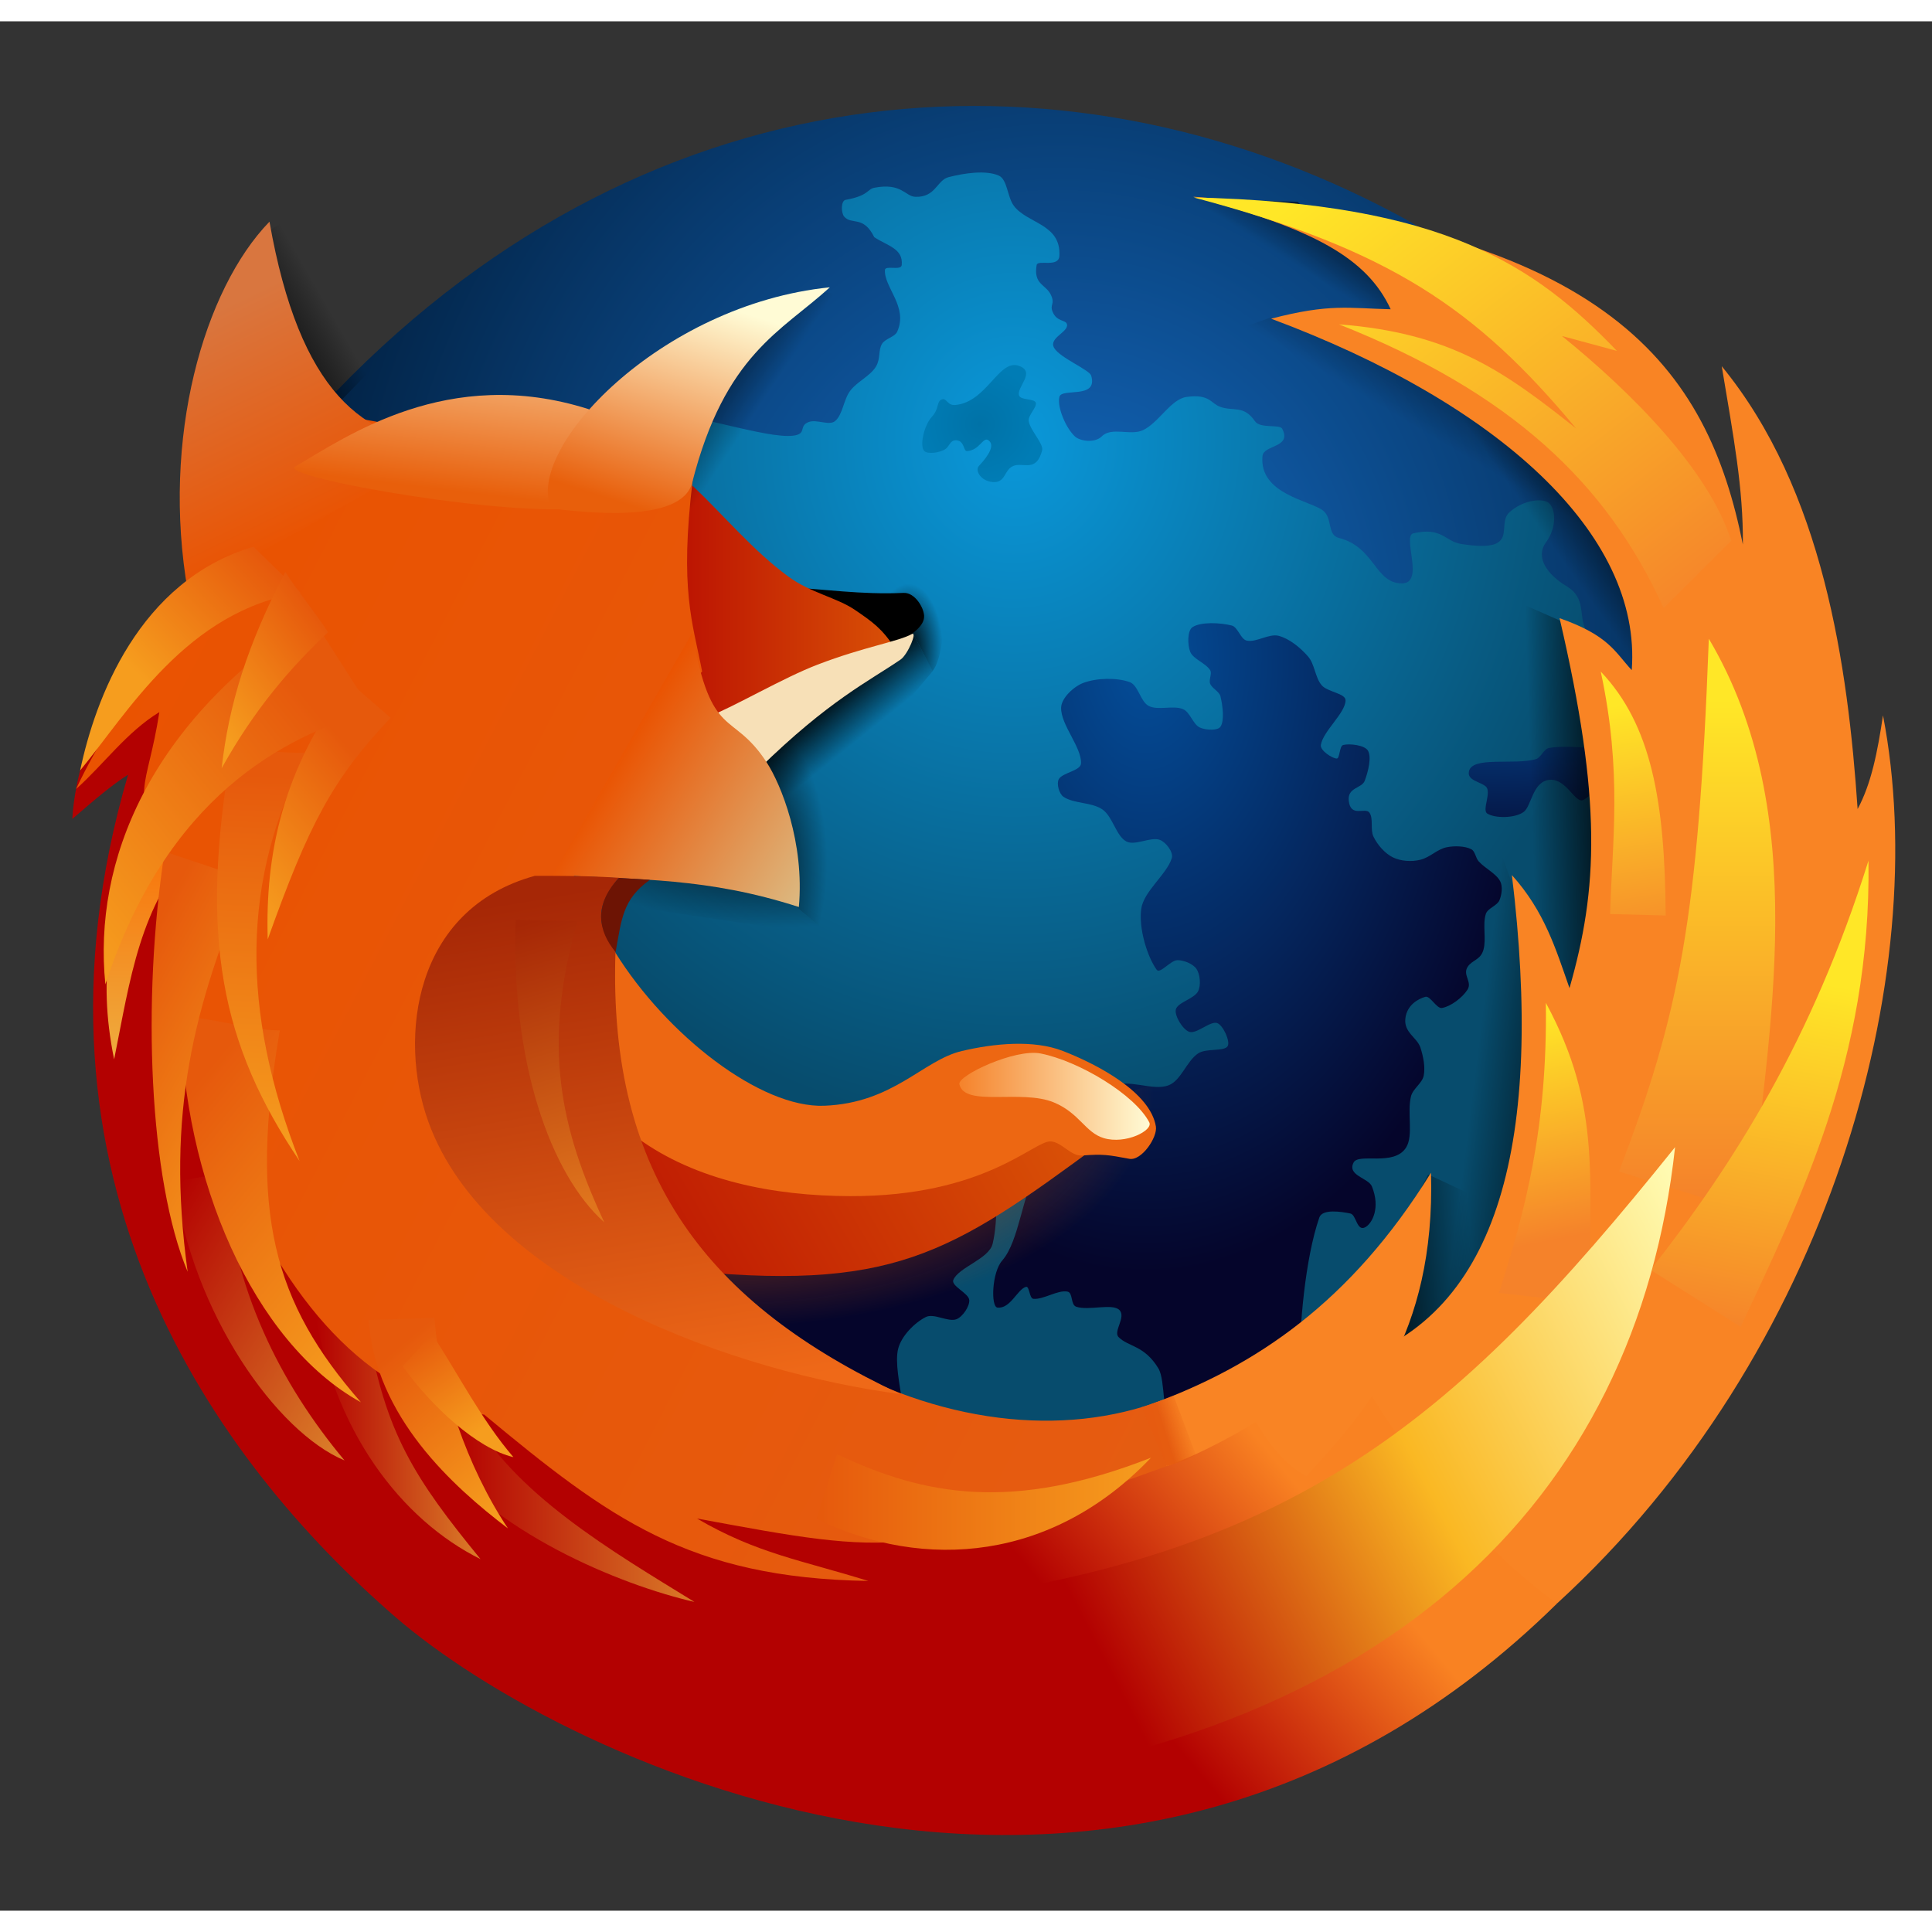 <?xml version="1.0" encoding="UTF-8" standalone="no"?>
<!-- Created with Inkscape (http://www.inkscape.org/) -->

<svg
   xmlns:dc="http://purl.org/dc/elements/1.1/"
   xmlns:cc="http://creativecommons.org/ns#"
   xmlns:rdf="http://www.w3.org/1999/02/22-rdf-syntax-ns#"
   xmlns:svg="http://www.w3.org/2000/svg"
   xmlns="http://www.w3.org/2000/svg"
   xmlns:xlink="http://www.w3.org/1999/xlink"
   xmlns:sodipodi="http://sodipodi.sourceforge.net/DTD/sodipodi-0.dtd"
   xmlns:inkscape="http://www.inkscape.org/namespaces/inkscape"
   id="svg1340"
   sodipodi:version="0.32"
   inkscape:version="0.47 r22583"
   width="64"
   height="64"
   viewBox="0 0 66.545 65.077"
   sodipodi:docname="firefox.svg"
   version="1.1">
  <rect x="0" y="0" width="66.545" height="65.077" fill="#333333" stroke="none"/>
  <defs
     id="defs1343">
    <inkscape:perspective
       sodipodi:type="inkscape:persp3d"
       inkscape:vp_x="0 : 240.94489 : 1"
       inkscape:vp_y="0 : 1000 : 0"
       inkscape:vp_z="471.25986 : 240.94489 : 1"
       inkscape:persp3d-origin="235.62993 : 160.62992 : 1"
       id="perspective205" />
    <linearGradient
       inkscape:collect="always"
       id="linearGradient3273">
      <stop
         style="stop-color:#000000;stop-opacity:1;"
         offset="0"
         id="stop3275" />
      <stop
         style="stop-color:#000000;stop-opacity:0;"
         offset="1"
         id="stop3277" />
    </linearGradient>
    <linearGradient
       id="linearGradient11575"
       inkscape:collect="always">
      <stop
         id="stop11577"
         offset="0"
         style="stop-color:#000000;stop-opacity:1;" />
      <stop
         id="stop11579"
         offset="1"
         style="stop-color:#000000;stop-opacity:0;" />
    </linearGradient>
    <linearGradient
       id="linearGradient11565"
       inkscape:collect="always">
      <stop
         id="stop11567"
         offset="0"
         style="stop-color:#000000;stop-opacity:1;" />
      <stop
         id="stop11569"
         offset="1"
         style="stop-color:#000000;stop-opacity:0;" />
    </linearGradient>
    <linearGradient
       id="linearGradient11555"
       inkscape:collect="always">
      <stop
         id="stop11557"
         offset="0"
         style="stop-color:#000000;stop-opacity:1;" />
      <stop
         id="stop11559"
         offset="1"
         style="stop-color:#000000;stop-opacity:0;" />
    </linearGradient>
    <linearGradient
       id="linearGradient11529"
       inkscape:collect="always">
      <stop
         id="stop11531"
         offset="0"
         style="stop-color:#000000;stop-opacity:1;" />
      <stop
         id="stop11533"
         offset="1"
         style="stop-color:#000000;stop-opacity:0;" />
    </linearGradient>
    <linearGradient
       id="linearGradient11519"
       inkscape:collect="always">
      <stop
         id="stop11521"
         offset="0"
         style="stop-color:#000000;stop-opacity:1;" />
      <stop
         id="stop11523"
         offset="1"
         style="stop-color:#000000;stop-opacity:0;" />
    </linearGradient>
    <linearGradient
       id="linearGradient10731">
      <stop
         id="stop10733"
         offset="0"
         style="stop-color:#ffffff;stop-opacity:0;" />
      <stop
         id="stop10735"
         offset="1"
         style="stop-color:#ffffff;stop-opacity:0.937;" />
    </linearGradient>
    <linearGradient
       id="linearGradient9165"
       inkscape:collect="always">
      <stop
         id="stop9167"
         offset="0"
         style="stop-color:#e55b10;stop-opacity:1;" />
      <stop
         id="stop9169"
         offset="1"
         style="stop-color:#e55b10;stop-opacity:0;" />
    </linearGradient>
    <linearGradient
       id="linearGradient8333">
      <stop
         id="stop8335"
         offset="0"
         style="stop-color:#000000;stop-opacity:1;" />
      <stop
         id="stop8337"
         offset="1"
         style="stop-color:#000000;stop-opacity:0;" />
    </linearGradient>
    <linearGradient
       id="linearGradient6049">
      <stop
         id="stop6051"
         offset="0"
         style="stop-color:#e55b10;stop-opacity:1;" />
      <stop
         id="stop6053"
         offset="1"
         style="stop-color:#e55b10;stop-opacity:0;" />
    </linearGradient>
    <linearGradient
       id="linearGradient26718">
      <stop
         style="stop-color:#a62706;stop-opacity:1;"
         offset="0"
         id="stop26720" />
      <stop
         style="stop-color:#e0751d;stop-opacity:1;"
         offset="1"
         id="stop26722" />
    </linearGradient>
    <linearGradient
       id="linearGradient26684">
      <stop
         style="stop-color:#a62706;stop-opacity:1;"
         offset="0"
         id="stop26686" />
      <stop
         style="stop-color:#ef6918;stop-opacity:1;"
         offset="1"
         id="stop26688" />
    </linearGradient>
    <linearGradient
       id="linearGradient25152">
      <stop
         style="stop-color:#fa6b01;stop-opacity:1;"
         offset="0"
         id="stop25154" />
      <stop
         style="stop-color:#efaa3d;stop-opacity:1;"
         offset="1"
         id="stop25156" />
    </linearGradient>
    <linearGradient
       id="linearGradient21324">
      <stop
         style="stop-color:#b30101;stop-opacity:1;"
         offset="0"
         id="stop21326" />
      <stop
         style="stop-color:#efbb3d;stop-opacity:1;"
         offset="1"
         id="stop21330" />
    </linearGradient>
    <linearGradient
       id="linearGradient10608">
      <stop
         style="stop-color:#e6590c;stop-opacity:1;"
         offset="0"
         id="stop10610" />
      <stop
         style="stop-color:#f69d1e;stop-opacity:1;"
         offset="1"
         id="stop10612" />
    </linearGradient>
    <linearGradient
       id="linearGradient10594">
      <stop
         style="stop-color:#fa1f71;stop-opacity:1;"
         offset="0"
         id="stop10596" />
      <stop
         style="stop-color:#d9763f;stop-opacity:1;"
         offset="1"
         id="stop10598" />
    </linearGradient>
    <linearGradient
       id="linearGradient9062">
      <stop
         style="stop-color:#ea5200;stop-opacity:1;"
         offset="0"
         id="stop9064" />
      <stop
         style="stop-color:#d9d2a0;stop-opacity:1;"
         offset="1"
         id="stop9066" />
    </linearGradient>
    <linearGradient
       id="linearGradient7506">
      <stop
         style="stop-color:#ea5200;stop-opacity:1;"
         offset="0"
         id="stop7508" />
      <stop
         style="stop-color:#d9763f;stop-opacity:1;"
         offset="1"
         id="stop7510" />
    </linearGradient>
    <linearGradient
       id="linearGradient5952">
      <stop
         style="stop-color:#e85f0b;stop-opacity:1;"
         offset="0"
         id="stop5954" />
      <stop
         style="stop-color:#fffbd5;stop-opacity:1;"
         offset="1"
         id="stop5956" />
    </linearGradient>
    <linearGradient
       id="linearGradient3652">
      <stop
         style="stop-color:#b30101;stop-opacity:1;"
         offset="0"
         id="stop3654" />
      <stop
         style="stop-color:#d95106;stop-opacity:1;"
         offset="1"
         id="stop3656" />
    </linearGradient>
    <linearGradient
       id="linearGradient2118">
      <stop
         style="stop-color:#f5822a;stop-opacity:1;"
         offset="0"
         id="stop2120" />
      <stop
         style="stop-color:#fffbd5;stop-opacity:1;"
         offset="1"
         id="stop2122" />
    </linearGradient>
    <linearGradient
       id="linearGradient9798">
      <stop
         id="stop9800"
         offset="0"
         style="stop-color:#044e9a;stop-opacity:1;" />
      <stop
         id="stop9802"
         offset="1"
         style="stop-color:#05052b;stop-opacity:1;" />
    </linearGradient>
    <linearGradient
       id="linearGradient8258">
      <stop
         id="stop8260"
         offset="0"
         style="stop-color:#0072a7;stop-opacity:1;" />
      <stop
         id="stop8262"
         offset="1"
         style="stop-color:#007cb5;stop-opacity:1;" />
    </linearGradient>
    <linearGradient
       id="linearGradient6716">
      <stop
         id="stop6718"
         offset="0"
         style="stop-color:#0a98da;stop-opacity:1;" />
      <stop
         id="stop6720"
         offset="1"
         style="stop-color:#074c6d;stop-opacity:1;" />
    </linearGradient>
    <linearGradient
       id="linearGradient5184">
      <stop
         id="stop5186"
         offset="0"
         style="stop-color:#146dc7;stop-opacity:1;" />
      <stop
         id="stop5188"
         offset="1"
         style="stop-color:#011e3d;stop-opacity:1;" />
    </linearGradient>
    <linearGradient
       id="linearGradient4412">
      <stop
         style="stop-color:#b30101;stop-opacity:1;"
         offset="0"
         id="stop4414" />
      <stop
         style="stop-color:#f98222;stop-opacity:1;"
         offset="1"
         id="stop4416" />
    </linearGradient>
    <linearGradient
       id="linearGradient3622">
      <stop
         style="stop-color:#b30101;stop-opacity:1;"
         offset="0"
         id="stop3624" />
      <stop
         style="stop-color:#f9832c;stop-opacity:1;"
         offset="1"
         id="stop3628" />
    </linearGradient>
    <linearGradient
       id="linearGradient11549">
      <stop
         style="stop-color:#b30101;stop-opacity:1;"
         offset="0"
         id="stop11551" />
      <stop
         style="stop-color:#fab823;stop-opacity:1;"
         offset="0.5"
         id="stop11565" />
      <stop
         style="stop-color:#fffcb5;stop-opacity:1;"
         offset="1"
         id="stop11553" />
    </linearGradient>
    <linearGradient
       id="linearGradient8455">
      <stop
         style="stop-color:#f5822a;stop-opacity:1;"
         offset="0"
         id="stop8457" />
      <stop
         style="stop-color:#ffe727;stop-opacity:1;"
         offset="1"
         id="stop8459" />
    </linearGradient>
    <linearGradient
       inkscape:collect="always"
       xlink:href="#linearGradient8455"
       id="linearGradient8483"
       gradientTransform="matrix(0.073,0,0,0.269,0.569,-0.3)"
       x1="790.74"
       y1="152.225"
       x2="790.74"
       y2="88.062"
       gradientUnits="userSpaceOnUse" />
    <linearGradient
       inkscape:collect="always"
       xlink:href="#linearGradient8455"
       id="linearGradient9251"
       gradientTransform="matrix(0.096,0,0,0.206,-2.525,-0.3)"
       x1="652.551"
       y1="221.37"
       x2="657.757"
       y2="160.358"
       gradientUnits="userSpaceOnUse" />
    <linearGradient
       inkscape:collect="always"
       xlink:href="#linearGradient8455"
       id="linearGradient10019"
       gradientTransform="matrix(0.073,0,0,0.273,3.663,-0.3)"
       x1="720.891"
       y1="119.864"
       x2="719.606"
       y2="87.143"
       gradientUnits="userSpaceOnUse" />
    <linearGradient
       inkscape:collect="always"
       xlink:href="#linearGradient8455"
       id="linearGradient10787"
       gradientTransform="matrix(0.078,0,0,0.255,0.569,-0.3)"
       x1="676.715"
       y1="165.95"
       x2="674.812"
       y2="134.903"
       gradientUnits="userSpaceOnUse" />
    <linearGradient
       inkscape:collect="always"
       xlink:href="#linearGradient11549"
       id="linearGradient11573"
       gradientTransform="matrix(0.158,0,0,0.125,0.569,-2.832)"
       x1="206.207"
       y1="398.403"
       x2="361.096"
       y2="335.512"
       gradientUnits="userSpaceOnUse" />
    <linearGradient
       gradientUnits="userSpaceOnUse"
       y2="62.992"
       x2="263.423"
       y1="163.693"
       x1="365.45"
       gradientTransform="matrix(0.161,0,0,0.123,0.569,-0.3)"
       id="linearGradient2084"
       xlink:href="#linearGradient8455"
       inkscape:collect="always" />
    <linearGradient
       gradientUnits="userSpaceOnUse"
       y2="397.378"
       x2="268.107"
       y1="430.546"
       x1="216.734"
       gradientTransform="matrix(0.16,0,0,0.124,0.569,-0.3)"
       id="linearGradient4410"
       xlink:href="#linearGradient4412"
       inkscape:collect="always" />
    <radialGradient
       gradientUnits="userSpaceOnUse"
       r="206.666"
       fy="145.466"
       fx="263.778"
       cy="145.466"
       cx="263.778"
       gradientTransform="matrix(0.136,0,0,0.145,0.569,-0.3)"
       id="radialGradient5196"
       xlink:href="#linearGradient5184"
       inkscape:collect="always" />
    <radialGradient
       gradientUnits="userSpaceOnUse"
       r="160.381"
       fy="99.553"
       fx="256.281"
       cy="99.553"
       cx="256.281"
       gradientTransform="matrix(0.134,0,0,0.148,0.569,-0.3)"
       id="radialGradient6730"
       xlink:href="#linearGradient6716"
       inkscape:collect="always" />
    <radialGradient
       gradientUnits="userSpaceOnUse"
       r="14.518"
       fy="101.934"
       fx="209.907"
       cy="101.934"
       cx="209.907"
       gradientTransform="matrix(0.142,0,0,0.139,3.944,-0.3)"
       id="radialGradient8270"
       xlink:href="#linearGradient8258"
       inkscape:collect="always" />
    <radialGradient
       gradientUnits="userSpaceOnUse"
       r="120.832"
       fy="125.869"
       fx="422.665"
       cy="125.869"
       cx="422.665"
       gradientTransform="matrix(0.112,0,0,0.176,-7.868,-0.3)"
       id="radialGradient9810"
       xlink:href="#linearGradient9798"
       inkscape:collect="always" />
    <radialGradient
       gradientUnits="userSpaceOnUse"
       r="38.904"
       fy="301.774"
       fx="143.186"
       cy="301.774"
       cx="143.186"
       gradientTransform="matrix(0.17,0,0,0.116,0.569,-0.3)"
       id="radialGradient11350"
       xlink:href="#linearGradient9798"
       inkscape:collect="always" />
    <radialGradient
       gradientUnits="userSpaceOnUse"
       r="73.028"
       fy="229.872"
       fx="252.059"
       cy="229.872"
       cx="252.059"
       gradientTransform="matrix(0.201,0,0,0.098,0.569,-0.3)"
       id="radialGradient13634"
       xlink:href="#linearGradient9798"
       inkscape:collect="always" />
    <linearGradient
       inkscape:collect="always"
       xlink:href="#linearGradient2118"
       id="linearGradient2116"
       gradientTransform="matrix(0.208,0,0,0.095,0.569,-0.3)"
       x1="156.034"
       y1="392.849"
       x2="187.538"
       y2="392.849"
       gradientUnits="userSpaceOnUse" />
    <linearGradient
       inkscape:collect="always"
       xlink:href="#linearGradient3652"
       id="linearGradient3664"
       gradientTransform="matrix(0.14,0,0,0.142,3.663,-0.3)"
       x1="125.359"
       y1="149.559"
       x2="194.515"
       y2="149.559"
       gradientUnits="userSpaceOnUse" />
    <linearGradient
       inkscape:collect="always"
       xlink:href="#linearGradient5952"
       id="linearGradient5964"
       gradientTransform="matrix(0.158,0,0,0.125,-4.493,-0.3)"
       x1="162.378"
       y1="134.416"
       x2="184.257"
       y2="80.144"
       gradientUnits="userSpaceOnUse" />
    <linearGradient
       inkscape:collect="always"
       xlink:href="#linearGradient5952"
       id="linearGradient6736"
       gradientTransform="matrix(0.234,0,0,0.084,0.569,-0.3)"
       x1="39.858"
       y1="187.895"
       x2="70.61"
       y2="96.477"
       gradientUnits="userSpaceOnUse" />
    <linearGradient
       inkscape:collect="always"
       xlink:href="#linearGradient7506"
       id="linearGradient7504"
       gradientTransform="matrix(0.12,0,0,0.165,6.194,-0.3)"
       x1="41.343"
       y1="108.997"
       x2="23.259"
       y2="57.619"
       gradientUnits="userSpaceOnUse" />
    <linearGradient
       inkscape:collect="always"
       xlink:href="#linearGradient7506"
       id="linearGradient8292"
       gradientTransform="matrix(0.13,0,0,0.152,14.069,-0.3)"
       x1="-49.86"
       y1="63.744"
       x2="1047.183"
       y2="728.308"
       gradientUnits="userSpaceOnUse" />
    <linearGradient
       inkscape:collect="always"
       xlink:href="#linearGradient9062"
       id="linearGradient9060"
       gradientTransform="matrix(0.134,0,0,0.148,0.569,-0.3)"
       x1="150.341"
       y1="177.772"
       x2="211.102"
       y2="218.952"
       gradientUnits="userSpaceOnUse" />
    <linearGradient
       inkscape:collect="always"
       xlink:href="#linearGradient10608"
       id="linearGradient10620"
       gradientTransform="matrix(0.14,0,0,0.142,0.569,-0.3)"
       x1="62.668"
       y1="134.29"
       x2="33.209"
       y2="163.895"
       gradientUnits="userSpaceOnUse" />
    <linearGradient
       inkscape:collect="always"
       xlink:href="#linearGradient10608"
       id="linearGradient12146"
       gradientTransform="matrix(0.104,0,0,0.191,0.569,-0.3)"
       x1="93.818"
       y1="104.548"
       x2="72.708"
       y2="133.339"
       gradientUnits="userSpaceOnUse" />
    <linearGradient
       inkscape:collect="always"
       xlink:href="#linearGradient10608"
       id="linearGradient13672"
       gradientTransform="matrix(0.097,0,0,0.203,0.569,-0.3)"
       x1="110.097"
       y1="120.348"
       x2="90.768"
       y2="155.148"
       gradientUnits="userSpaceOnUse" />
    <linearGradient
       inkscape:collect="always"
       xlink:href="#linearGradient10608"
       id="linearGradient15198"
       gradientTransform="matrix(0.12,0,0,0.165,0.569,-0.3)"
       x1="80.922"
       y1="141.001"
       x2="26.482"
       y2="201.359"
       gradientUnits="userSpaceOnUse" />
    <linearGradient
       inkscape:collect="always"
       xlink:href="#linearGradient10608"
       id="linearGradient16724"
       gradientTransform="matrix(0.066,0,0,0.3,0.569,-0.3)"
       x1="128.659"
       y1="87.515"
       x2="128.229"
       y2="131.325"
       gradientUnits="userSpaceOnUse" />
    <linearGradient
       inkscape:collect="always"
       xlink:href="#linearGradient10608"
       id="linearGradient17492"
       gradientTransform="matrix(0.097,0,0,0.204,0.569,-0.3)"
       x1="76.175"
       y1="173.572"
       x2="111.982"
       y2="235.686"
       gradientUnits="userSpaceOnUse" />
    <linearGradient
       inkscape:collect="always"
       xlink:href="#linearGradient10608"
       id="linearGradient19018"
       gradientTransform="matrix(0.114,0,0,0.173,0.569,-0.3)"
       x1="118.465"
       y1="263.898"
       x2="140.071"
       y2="302.004"
       gradientUnits="userSpaceOnUse" />
    <linearGradient
       inkscape:collect="always"
       xlink:href="#linearGradient10608"
       id="linearGradient19786"
       gradientTransform="matrix(0.134,0,0,0.148,0.569,-0.3)"
       x1="105.669"
       y1="306.327"
       x2="119.855"
       y2="329.806"
       gradientUnits="userSpaceOnUse" />
    <linearGradient
       inkscape:collect="always"
       xlink:href="#linearGradient10608"
       id="linearGradient19796"
       gradientTransform="matrix(0.067,0,0,0.295,0.569,-0.3)"
       x1="91.434"
       y1="98.039"
       x2="111.203"
       y2="146.243"
       gradientUnits="userSpaceOnUse" />
    <linearGradient
       inkscape:collect="always"
       xlink:href="#linearGradient21324"
       id="linearGradient21322"
       gradientTransform="matrix(0.108,0,0,0.183,0.569,-0.3)"
       x1="53.372"
       y1="217.826"
       x2="107.13"
       y2="274.8"
       gradientUnits="userSpaceOnUse" />
    <linearGradient
       inkscape:collect="always"
       xlink:href="#linearGradient21324"
       id="linearGradient21340"
       gradientTransform="matrix(0.118,0,0,0.168,0.569,-0.3)"
       x1="87.37"
       y1="294.098"
       x2="134.735"
       y2="294.098"
       gradientUnits="userSpaceOnUse" />
    <linearGradient
       inkscape:collect="always"
       xlink:href="#linearGradient21324"
       id="linearGradient21350"
       gradientTransform="matrix(0.166,0,0,0.119,0.569,-0.3)"
       x1="91.054"
       y1="433.32"
       x2="141.031"
       y2="433.32"
       gradientUnits="userSpaceOnUse" />
    <linearGradient
       inkscape:collect="always"
       xlink:href="#linearGradient25152"
       id="linearGradient22118"
       gradientTransform="matrix(0.086,0,0,0.23,0.569,-0.3)"
       x1="54.428"
       y1="120.242"
       x2="54.034"
       y2="155.782"
       gradientUnits="userSpaceOnUse" />
    <linearGradient
       inkscape:collect="always"
       xlink:href="#linearGradient26684"
       id="linearGradient26706"
       gradientTransform="matrix(0.137,0,0,0.145,4.788,-0.3)"
       x1="120.961"
       y1="206.677"
       x2="140.1"
       y2="328.525"
       gradientUnits="userSpaceOnUse" />
    <linearGradient
       inkscape:collect="always"
       xlink:href="#linearGradient26718"
       id="linearGradient26730"
       gradientTransform="matrix(0.076,0,0,0.259,2.538,-0.3)"
       x1="208.633"
       y1="120.771"
       x2="212.166"
       y2="160.425"
       gradientUnits="userSpaceOnUse" />
    <linearGradient
       gradientUnits="userSpaceOnUse"
       y2="682.379"
       x2="148.547"
       y1="682.379"
       x1="104.736"
       gradientTransform="matrix(0.263,0,0,0.075,0.569,-0.3)"
       id="linearGradient2219"
       xlink:href="#linearGradient10608"
       inkscape:collect="always" />
    <linearGradient
       gradientUnits="userSpaceOnUse"
       y2="301.17"
       x2="327.963"
       y1="303.845"
       x1="321.544"
       gradientTransform="matrix(0.123,0,0,0.161,0.569,-0.3)"
       id="linearGradient6055"
       xlink:href="#linearGradient6049"
       inkscape:collect="always" />
    <linearGradient
       gradientUnits="userSpaceOnUse"
       y2="192.063"
       x2="190.739"
       y1="182.378"
       x1="181.297"
       gradientTransform="matrix(0.155,0,0,0.128,0.569,-0.3)"
       id="linearGradient8339"
       xlink:href="#linearGradient8333"
       inkscape:collect="always" />
    <radialGradient
       gradientUnits="userSpaceOnUse"
       r="11.269"
       fy="114.261"
       fx="295.407"
       cy="114.261"
       cx="295.407"
       gradientTransform="matrix(0.104,0,0,0.191,0.569,-0.3)"
       id="radialGradient9117"
       xlink:href="#linearGradient8333"
       inkscape:collect="always" />
    <radialGradient
       gradientUnits="userSpaceOnUse"
       r="26.524"
       fy="152.372"
       fx="244.569"
       cy="152.372"
       cx="244.569"
       gradientTransform="matrix(0.103,0,0,0.192,0.569,-0.3)"
       id="radialGradient9131"
       xlink:href="#linearGradient8333"
       inkscape:collect="always" />
    <radialGradient
       gradientUnits="userSpaceOnUse"
       r="38.838"
       fy="303.487"
       fx="122.586"
       cy="303.487"
       cx="122.586"
       gradientTransform="matrix(0.216,0,0,0.092,0.569,-0.3)"
       id="radialGradient9141"
       xlink:href="#linearGradient8333"
       inkscape:collect="always" />
    <linearGradient
       gradientUnits="userSpaceOnUse"
       y2="469.124"
       x2="154.357"
       y1="487.904"
       x1="58.217"
       gradientTransform="matrix(0.243,0,0,0.081,0.569,2.231)"
       id="linearGradient9151"
       xlink:href="#linearGradient3652"
       inkscape:collect="always" />
    <radialGradient
       gradientUnits="userSpaceOnUse"
       r="78.516"
       fy="352.768"
       fx="129.936"
       cy="352.768"
       cx="129.936"
       gradientTransform="matrix(0.188,0,0,0.105,0.569,-0.3)"
       id="radialGradient9171"
       xlink:href="#linearGradient9165"
       inkscape:collect="always" />
    <linearGradient
       gradientUnits="userSpaceOnUse"
       y2="49.8"
       x2="99.448"
       y1="68.166"
       x1="82.02"
       gradientTransform="matrix(0.104,0,0,0.19,0.569,-0.3)"
       id="linearGradient9941"
       xlink:href="#linearGradient8333"
       inkscape:collect="always" />
    <linearGradient
       gradientUnits="userSpaceOnUse"
       y2="90.849"
       x2="193.018"
       y1="74.87"
       x1="171.236"
       gradientTransform="matrix(0.133,0,0,0.148,0.569,-0.3)"
       id="linearGradient9951"
       xlink:href="#linearGradient8333"
       inkscape:collect="always" />
    <radialGradient
       gradientUnits="userSpaceOnUse"
       r="256.242"
       fy="242.104"
       fx="222.184"
       cy="242.104"
       cx="222.184"
       gradientTransform="scale(1.022,0.979)"
       id="radialGradient10719"
       xlink:href="#linearGradient8333"
       inkscape:collect="always" />
    <radialGradient
       gradientUnits="userSpaceOnUse"
       r="94.662"
       fy="136.844"
       fx="356.335"
       cy="136.844"
       cx="356.335"
       gradientTransform="scale(1.245,0.803)"
       id="radialGradient10729"
       xlink:href="#linearGradient10731"
       inkscape:collect="always" />
    <linearGradient
       gradientUnits="userSpaceOnUse"
       y2="84.313"
       x2="235.753"
       y1="68.176"
       x1="253.983"
       gradientTransform="matrix(0.188,0,0,0.105,0.569,-0.3)"
       id="linearGradient11525"
       xlink:href="#linearGradient11519"
       inkscape:collect="always" />
    <linearGradient
       gradientUnits="userSpaceOnUse"
       y2="91.839"
       x2="288.438"
       y1="54.448"
       x1="314.889"
       gradientTransform="matrix(0.153,0,0,0.129,0.569,-0.3)"
       id="linearGradient11535"
       xlink:href="#linearGradient11529"
       inkscape:collect="always" />
    <linearGradient
       y2="135.196"
       x2="341.34"
       y1="122.467"
       x1="362.704"
       gradientTransform="matrix(0.153,0,0,0.129,0.569,-0.3)"
       gradientUnits="userSpaceOnUse"
       id="linearGradient11551"
       xlink:href="#linearGradient11529"
       inkscape:collect="always" />
    <linearGradient
       gradientUnits="userSpaceOnUse"
       y2="102.776"
       x2="725.066"
       y1="97.185"
       x1="769.021"
       gradientTransform="matrix(0.072,0,0,0.273,0.569,-0.3)"
       id="linearGradient11561"
       xlink:href="#linearGradient11555"
       inkscape:collect="always" />
    <linearGradient
       gradientUnits="userSpaceOnUse"
       y2="173.243"
       x2="591.494"
       y1="189.837"
       x1="638.797"
       gradientTransform="matrix(0.084,0,0,0.236,0.569,-0.3)"
       id="linearGradient11571"
       xlink:href="#linearGradient11565"
       inkscape:collect="always" />
    <linearGradient
       gradientUnits="userSpaceOnUse"
       y2="290.039"
       x2="386.956"
       y1="293.344"
       x1="356.577"
       gradientTransform="matrix(0.13,0,0,0.153,0.569,-0.3)"
       id="linearGradient11581"
       xlink:href="#linearGradient11575"
       inkscape:collect="always" />
    <linearGradient
       inkscape:collect="always"
       xlink:href="#linearGradient3273"
       id="linearGradient4041"
       gradientTransform="scale(1.809,0.553)"
       x1="143.806"
       y1="724.342"
       x2="165.917"
       y2="817.791"
       gradientUnits="userSpaceOnUse" />
  </defs>
  <sodipodi:namedview
     inkscape:guide-bbox="true"
     showguides="true"
     id="base"
     pagecolor="#ffffff"
     bordercolor="#666666"
     borderopacity="1.0"
     inkscape:pageopacity="0.0"
     inkscape:pageshadow="2"
     inkscape:window-width="1280"
     inkscape:window-height="974"
     inkscape:zoom="4.0029876"
     inkscape:cx="104.17815"
     inkscape:cy="38.820648"
     inkscape:window-x="0"
     inkscape:window-y="0"
     inkscape:current-layer="svg1340"
     showgrid="false"
     inkscape:window-maximized="1" />
  <path
     style="fill:url(#radialGradient5196);fill-opacity:1;fill-rule:evenodd;stroke:none"
     d="M 11.574,12.752 C 22.61,1.318 37.09,0.512 48.637,6.94 68.199,19.403 51.917,52.629 35.823,52.061 18.933,52.673 10.501,11.473 11.574,12.752 z"
     id="path7693"
     sodipodi:nodetypes="cccc" />
  <path
     sodipodi:nodetypes="cssssssssscsssssssssssssssssssssssssssssssssc"
     id="path5198"
     d="m 22.444,13.406 c 1.815,0.186 4.322,1.084 5.031,0.832 0.264,-0.094 0.063,-0.315 0.38,-0.436 0.273,-0.104 0.702,0.135 0.906,-0.031 0.266,-0.217 0.292,-0.738 0.522,-1.044 0.24,-0.32 0.684,-0.501 0.888,-0.835 0.164,-0.271 0.075,-0.564 0.209,-0.783 0.11,-0.181 0.439,-0.235 0.522,-0.418 C 31.292,9.833 30.441,9.16 30.481,8.563 30.493,8.395 31.04,8.599 31.059,8.394 31.112,7.828 30.579,7.74 30.113,7.436 29.732,6.667 29.332,7.029 29.075,6.724 28.966,6.594 28.962,6.179 29.127,6.149 29.926,6.008 29.864,5.78 30.119,5.732 c 0.94,-0.18 1.059,0.302 1.41,0.313 0.709,0.022 0.731,-0.572 1.149,-0.679 0.54,-0.137 1.277,-0.249 1.723,-0.052 0.302,0.134 0.29,0.736 0.522,1.044 0.464,0.614 1.629,0.617 1.566,1.723 -0.024,0.415 -0.75,0.117 -0.783,0.313 -0.117,0.681 0.318,0.664 0.488,1.023 0.16,0.337 -0.046,0.322 0.061,0.586 0.145,0.357 0.451,0.269 0.494,0.429 0.072,0.269 -0.636,0.467 -0.443,0.813 0.194,0.346 1.218,0.754 1.279,0.961 0.243,0.824 -1.022,0.408 -1.096,0.731 -0.082,0.355 0.225,1.074 0.534,1.361 0.179,0.166 0.688,0.238 0.928,-0.003 0.334,-0.335 0.992,-0.015 1.41,-0.209 0.557,-0.259 0.963,-1.075 1.514,-1.149 0.8,-0.107 0.82,0.224 1.158,0.344 0.446,0.158 0.811,-0.067 1.191,0.492 0.183,0.269 0.854,0.095 0.94,0.261 0.343,0.66 -0.642,0.547 -0.679,0.94 -0.122,1.318 1.637,1.526 2.088,1.88 0.33,0.258 0.134,0.838 0.54,0.94 1.244,0.312 1.239,1.565 2.175,1.566 0.795,0.001 8.44e-4,-1.632 0.39,-1.723 0.992,-0.231 1.094,0.278 1.646,0.365 2.097,0.334 1.18,-0.661 1.671,-1.096 0.488,-0.433 1.146,-0.489 1.357,-0.313 0.206,0.172 0.303,0.797 -0.104,1.357 -0.372,0.511 0.036,1.104 0.722,1.515 0.656,0.393 0.411,0.999 0.635,1.461 21.473,44.31 -56.278,34.886 -32.16,-7.518 z"
     style="fill:url(#radialGradient6730);fill-opacity:1;fill-rule:evenodd;stroke:none" />
  <path
     sodipodi:nodetypes="ccccccsc"
     id="path3644"
     d="M 53.632,54.494 46.535,46.151 C 27.983,58.919 11.467,49.343 7.325,22.903 L 3.5,23.379 C 3.082,24.819 2.59,25.908 2.49,27.473 3.339,26.743 3.875,26.288 4.411,25.95 0.326,39.881 7.446,49.613 13.617,54.96 c 5.842,5.061 25.069,14.245 40.015,-0.466 z"
     style="fill:url(#linearGradient4410);fill-opacity:1;fill-rule:evenodd;stroke:none" />
  <path
     style="fill:#000000;fill-opacity:1;fill-rule:evenodd;stroke:#000000;stroke-width:0.141px;stroke-linecap:butt;stroke-linejoin:miter;stroke-opacity:1"
     d="m 27.043,19.558 c 1.361,0.067 2.582,0.266 4.084,0.2 0.332,-0.015 0.615,0.452 0.632,0.716 0.036,0.581 -1.409,1.055 -2.114,1.626 l -2.603,-2.542 z"
     id="path3666"
     sodipodi:nodetypes="csscc" />
  <path
     sodipodi:nodetypes="cssssssssssssssss"
     id="path6732"
     d="m 35.081,11.863 c 0.63,0.207 -0.088,0.749 0.021,1.03 0.062,0.161 0.52,0.098 0.572,0.239 0.058,0.154 -0.27,0.433 -0.241,0.637 0.045,0.313 0.52,0.784 0.462,1.009 -0.203,0.781 -0.658,0.393 -0.999,0.539 -0.318,0.136 -0.252,0.587 -0.701,0.553 -0.41,-0.031 -0.623,-0.399 -0.479,-0.553 0.351,-0.377 0.556,-0.721 0.332,-0.885 -0.191,-0.14 -0.304,0.351 -0.743,0.371 -0.124,0.006 -0.079,-0.352 -0.363,-0.371 -0.22,-0.014 -0.235,0.199 -0.369,0.295 -0.193,0.139 -0.628,0.188 -0.737,0.074 -0.172,-0.179 -0.004,-0.894 0.262,-1.18 0.252,-0.271 0.158,-0.531 0.338,-0.596 0.18,-0.065 0.181,0.216 0.47,0.19 1.077,-0.096 1.493,-1.577 2.175,-1.353 z"
     style="fill:url(#radialGradient8270);fill-opacity:1;fill-rule:evenodd;stroke:none" />
  <path
     sodipodi:nodetypes="csssssssss"
     id="path12868"
     d="m 55.655,25.164 c -0.016,-0.05 -1.613,-0.264 -2.301,-0.135 -0.19,0.036 -0.27,0.334 -0.458,0.387 -0.753,0.209 -2.195,-0.113 -2.301,0.422 -0.061,0.307 0.368,0.344 0.575,0.512 0.223,0.181 -0.133,0.81 0.054,0.935 0.251,0.168 0.952,0.173 1.258,-0.054 0.273,-0.202 0.305,-1.068 0.908,-1.106 0.573,-0.036 0.871,0.841 1.151,0.692 0.434,-0.232 1.23,-1.299 1.115,-1.654 z"
     style="fill:url(#radialGradient13634);fill-opacity:1;fill-rule:evenodd;stroke:none" />
  <path
     sodipodi:nodetypes="cssssssssssssssssssssssssssssssssssssssssssssssssssssssssssssssssssssssssssssssss"
     id="path8272"
     d="m 38.305,36.701 c 0.523,-0.317 1.389,0.163 1.949,-0.055 0.429,-0.167 0.617,-0.834 1.015,-1.098 0.278,-0.184 0.896,-0.058 1.015,-0.247 0.1,-0.158 -0.153,-0.719 -0.357,-0.796 -0.235,-0.088 -0.709,0.384 -0.961,0.302 -0.224,-0.073 -0.514,-0.547 -0.467,-0.768 0.053,-0.245 0.634,-0.368 0.768,-0.631 0.104,-0.204 0.068,-0.585 -0.055,-0.768 -0.115,-0.173 -0.439,-0.306 -0.659,-0.302 -0.238,0.005 -0.6,0.488 -0.714,0.329 -0.325,-0.454 -0.622,-1.42 -0.531,-2.095 0.082,-0.605 0.879,-1.188 1.052,-1.747 0.065,-0.209 -0.206,-0.555 -0.412,-0.631 -0.315,-0.116 -0.852,0.214 -1.153,0.055 C 38.441,28.059 38.332,27.403 37.976,27.15 37.609,26.89 36.98,26.952 36.631,26.711 36.477,26.605 36.386,26.261 36.467,26.107 c 0.121,-0.231 0.76,-0.288 0.768,-0.549 0.019,-0.563 -0.704,-1.33 -0.686,-1.921 0.01,-0.332 0.439,-0.728 0.768,-0.851 0.457,-0.17 1.141,-0.187 1.592,-0.027 0.299,0.106 0.37,0.677 0.659,0.823 0.324,0.165 0.84,-0.034 1.18,0.11 0.245,0.103 0.342,0.522 0.576,0.631 0.196,0.092 0.617,0.118 0.714,-0.027 0.141,-0.212 0.077,-0.723 0,-1.043 -0.042,-0.174 -0.292,-0.274 -0.357,-0.439 -0.054,-0.136 0.076,-0.345 0,-0.467 -0.152,-0.244 -0.581,-0.374 -0.686,-0.631 -0.096,-0.236 -0.102,-0.734 0.082,-0.851 0.291,-0.185 0.943,-0.155 1.345,-0.055 0.22,0.055 0.306,0.474 0.521,0.521 0.324,0.071 0.765,-0.251 1.098,-0.165 0.372,0.097 0.753,0.412 1.015,0.714 0.231,0.266 0.239,0.722 0.467,0.988 0.203,0.237 0.827,0.277 0.823,0.521 -0.006,0.441 -0.779,1.063 -0.851,1.537 -0.029,0.194 0.4,0.467 0.549,0.467 0.107,0 0.087,-0.433 0.22,-0.467 0.224,-0.057 0.739,0.005 0.851,0.192 0.135,0.225 0.01,0.729 -0.11,1.043 -0.1,0.263 -0.6,0.221 -0.549,0.686 0.065,0.596 0.573,0.207 0.714,0.412 0.143,0.207 0.02,0.581 0.137,0.823 0.139,0.288 0.397,0.581 0.668,0.714 0.269,0.132 0.643,0.161 0.951,0.082 0.341,-0.086 0.57,-0.362 0.906,-0.43 0.25,-0.051 0.632,-0.048 0.851,0.073 0.129,0.071 0.141,0.294 0.247,0.412 0.223,0.248 0.597,0.415 0.741,0.686 0.094,0.177 0.055,0.471 -0.027,0.659 -0.082,0.188 -0.403,0.269 -0.467,0.467 -0.119,0.37 0.023,0.861 -0.082,1.235 -0.101,0.359 -0.396,0.349 -0.549,0.595 -0.173,0.277 0.169,0.51 -3.9e-5,0.778 -0.178,0.281 -0.583,0.581 -0.878,0.631 -0.189,0.032 -0.405,-0.433 -0.576,-0.384 -0.25,0.071 -0.63,0.282 -0.686,0.741 -0.06,0.492 0.408,0.659 0.521,1.015 0.096,0.302 0.169,0.662 0.11,0.961 -0.051,0.259 -0.374,0.448 -0.439,0.714 -0.136,0.558 0.091,1.343 -0.165,1.756 -0.413,0.667 -1.636,0.179 -1.811,0.521 -0.231,0.452 0.512,0.528 0.631,0.823 0.299,0.739 0.01,1.266 -0.22,1.4 -0.301,0.176 -0.313,-0.423 -0.521,-0.467 -0.322,-0.067 -0.966,-0.164 -1.07,0.137 -0.49,1.418 -0.69,3.781 -0.677,5.132 0.014,1.445 -3.198,1.768 -4.373,1.802 -0.399,0.012 -0.231,-1.303 -0.494,-1.738 -0.484,-0.801 -1.041,-0.738 -1.372,-1.079 -0.19,-0.196 0.275,-0.695 0.027,-0.933 -0.245,-0.236 -1.055,0.033 -1.482,-0.11 -0.204,-0.068 -0.106,-0.481 -0.302,-0.521 -0.334,-0.069 -0.84,0.286 -1.18,0.247 -0.135,-0.016 -0.131,-0.44 -0.247,-0.412 -0.295,0.072 -0.541,0.77 -0.988,0.714 -0.231,-0.029 -0.192,-1.213 0.165,-1.619 0.595,-0.678 0.693,-2.319 1.235,-3.174 0.721,-1.139 1.428,-2.128 2.552,-2.809 z"
     style="fill:url(#radialGradient9810);fill-opacity:1;fill-rule:evenodd;stroke:none" />
  <path
     sodipodi:nodetypes="csssssssss"
     id="path9812"
     d="m 33.751,39.618 c 0.707,-0.043 0.615,1.768 0.439,2.488 -0.128,0.524 -1.173,0.808 -1.354,1.244 -0.087,0.21 0.529,0.457 0.549,0.695 0.017,0.213 -0.226,0.575 -0.439,0.659 -0.287,0.112 -0.777,-0.218 -1.061,-0.073 -0.387,0.197 -0.841,0.653 -0.951,1.098 -0.219,0.885 0.629,3.081 -0.037,2.89 -2.614,-0.748 -10.246,-4.314 -9.805,-5.707 0.509,-1.606 8.999,-3.068 12.658,-3.293 z"
     style="fill:url(#radialGradient11350);fill-opacity:1;fill-rule:evenodd;stroke:none" />
  <path
     id="path9153"
     d="m 23.731,42.629 17.747,-6.71 0.544,4.767 -9.612,4.819 -7.721,0.622 L 23.731,42.629 z"
     style="fill:url(#radialGradient9171);fill-opacity:1;fill-rule:evenodd;stroke:none" />
  <path
     sodipodi:nodetypes="cccc"
     id="path9143"
     d="m 21.27,37.706 16.685,0.907 c -5.277,3.895 -7.211,5.173 -14.742,4.378 l -1.943,-5.285 z"
     style="fill:url(#linearGradient9151);fill-opacity:1;fill-rule:evenodd;stroke:none" />
  <path
     id="path7573"
     d="m 31.099,20.427 1.028,1.953 -1.542,1.85 -4.523,3.289 -2.57,-4.215 7.607,-2.878 z"
     style="fill:url(#linearGradient8339);fill-opacity:1;fill-rule:evenodd;stroke:none" />
  <path
     style="fill:url(#linearGradient3664);fill-opacity:1;fill-rule:evenodd;stroke:none"
     d="m 23.847,15.988 c 1.104,1.047 2.086,2.242 3.313,3.142 0.762,0.558 1.666,0.72 2.285,1.142 0.6,0.409 0.943,0.647 1.371,1.314 l -9.654,4.199 2.685,-9.797 z"
     id="path2884"
     sodipodi:nodetypes="cssccc" />
  <path
     style="opacity:0.66;fill:url(#linearGradient21340);fill-opacity:1;fill-rule:evenodd;stroke:none"
     d="m 10.808,44.165 c 0.617,4.395 3.048,7.468 5.743,8.803 -2.254,-2.758 -3.3,-4.345 -3.891,-7.972 -0.592,0.139 -1.259,-0.97 -1.851,-0.831 z"
     id="path21332"
     sodipodi:nodetypes="cccc" />
  <path
     style="fill:url(#linearGradient22118);fill-opacity:1;fill-rule:evenodd;stroke:none"
     d="m 6.752,28.352 c -1.956,2.106 -2.264,4.641 -2.821,7.402 -0.594,-2.919 -0.128,-5.002 0.993,-8.485 0.609,0.361 1.219,0.722 1.828,1.083 z"
     id="path21352"
     sodipodi:nodetypes="cccc" />
  <path
     sodipodi:nodetypes="ccssssssssc"
     id="path15152"
     d="m 21.191,32.068 c -0.099,2.107 0.009,4.587 0.771,6.398 2.009,1.465 4.686,1.991 7.312,1.999 4.648,0.015 6.339,-1.913 6.912,-1.885 0.385,0.019 0.696,0.516 1.085,0.486 0.723,-0.056 0.892,-0.023 1.628,0.114 0.42,0.078 0.975,-0.742 0.914,-1.114 -0.193,-1.174 -1.992,-2.13 -3.199,-2.599 -1.021,-0.397 -2.373,-0.262 -3.485,0 -1.344,0.316 -2.352,1.794 -4.741,1.885 -2.189,0.083 -5.421,-2.425 -7.198,-5.284 z"
     style="fill:#ed6712;fill-opacity:1;fill-rule:evenodd;stroke:none" />
  <path
     id="path10759"
     d="m 44.696,6.216 -3.779,-0.102 6.537,4.392 1.328,-0.102 -4.086,-4.188 z"
     style="fill:url(#linearGradient11525);fill-opacity:1;fill-rule:evenodd;stroke:none" />
  <path
     id="path11527"
     d="M 56.953,22.559 55.115,15 43.776,10.199 42.346,10.71 56.953,22.559 z"
     style="fill:url(#linearGradient11535);fill-opacity:1;fill-rule:evenodd;stroke:none" />
  <path
     id="path11573"
     d="m 49.19,39.719 3.064,1.43 -2.656,5.312 -3.064,-1.532 2.656,-5.209 z"
     style="fill:url(#linearGradient11581);fill-opacity:1;fill-rule:evenodd;stroke:none" />
  <path
     id="path11563"
     d="m 52.97,32.16 -1.328,-3.677 -1.328,1.532 0.204,7.354 -3.473,8.58 3.371,0.919 3.167,-10.521 -0.613,-4.188 z"
     style="fill:url(#linearGradient11571);fill-opacity:1;fill-rule:evenodd;stroke:none" />
  <path
     id="path11553"
     d="m 54.604,21.027 -3.473,-1.532 1.941,13.994 1.941,0.613 -0.409,-13.075 z"
     style="fill:url(#linearGradient11561);fill-opacity:1;fill-rule:evenodd;stroke:none" />
  <path
     id="path11549"
     d="M 56.953,22.559 55.115,15 43.776,10.199 42.346,10.71 56.953,22.559 z"
     style="fill:url(#linearGradient11551);fill-opacity:1;fill-rule:evenodd;stroke:none" />
  <path
     sodipodi:nodetypes="cccccccccccccc"
     id="path2086"
     d="m 53.63,54.495 c 9.42,-8.619 12.954,-21.675 11.227,-30.589 -0.19,1.271 -0.403,2.354 -0.874,3.226 -0.334,-4.92 -1.184,-10.988 -4.68,-15.252 0.407,2.445 0.743,4.188 0.728,6.142 C 58.823,12.014 55.482,7.107 41.089,6.04 c 4.167,1.105 5.993,2.117 6.811,3.878 -1.443,-0.032 -2.09,-0.205 -4.118,0.325 7.793,2.903 12.777,7.399 12.421,12.105 -0.594,-0.643 -0.791,-1.193 -2.486,-1.79 1.469,6.302 1.321,9.325 0.342,12.742 -0.471,-1.341 -0.855,-2.638 -1.983,-3.892 1.095,9.09 -0.409,15.121 -5.547,16.744 0,0 2.861,5.303 7.101,8.343 z"
     style="fill:#f98424;fill-opacity:1;fill-rule:evenodd;stroke:none" />
  <path
     style="fill:url(#linearGradient8483);fill-opacity:1;fill-rule:evenodd;stroke:none"
     d="m 55.764,39.617 c 2.075,-5.421 2.734,-8.679 3.094,-18.351 3.576,6.039 2.056,13.495 1.406,19.758 l -4.5,-1.406 z"
     id="path7695"
     sodipodi:nodetypes="cccc" />
  <path
     style="fill:url(#linearGradient9251);fill-opacity:1;fill-rule:evenodd;stroke:none"
     d="m 56.85,43.005 c 2.85,-3.629 5.577,-7.93 7.507,-14.095 0.099,6.894 -2.436,11.825 -4.4,16.059 l -3.107,-1.964 z"
     id="path8485"
     sodipodi:nodetypes="cccc" />
  <path
     style="fill:url(#linearGradient10019);fill-opacity:1;fill-rule:evenodd;stroke:none"
     d="m 55.135,22.397 c 1.74,1.831 2.212,4.458 2.237,8.402 l -1.914,-0.05 c 0.066,-2.461 0.431,-4.848 -0.323,-8.353 z"
     id="path10011"
     sodipodi:nodetypes="cccc" />
  <path
     style="fill:url(#linearGradient10787);fill-opacity:1;fill-rule:evenodd;stroke:none"
     d="m 53.245,33.808 c 1.972,3.646 1.458,6.148 1.516,10.341 L 51.629,43.801 c 0.887,-2.784 1.674,-5.643 1.616,-9.993 z"
     id="path10021"
     sodipodi:nodetypes="cccc" />
  <path
     style="fill:url(#linearGradient11573);fill-opacity:1;fill-rule:evenodd;stroke:none"
     d="M 57.695,38.779 C 56.378,50.878 47.751,59.744 30.251,61.053 l -0.746,-6.364 C 44.321,53.438 50.038,48.309 57.695,38.779 z"
     id="path10789"
     sodipodi:nodetypes="cccc" />
  <path
     sodipodi:nodetypes="cccccccc"
     id="path1318"
     d="m 57.302,20.211 2.329,-2.32 C 58.856,15.466 56.24,12.817 53.799,10.839 l 1.894,0.513 C 52.872,8.422 49.777,6.262 41.114,6.067 c 6.728,1.782 9.727,3.813 13.173,7.957 -2.448,-1.941 -4.275,-3.286 -8.165,-3.586 5.889,2.338 9.218,5.447 11.18,9.773 z"
     style="fill:url(#linearGradient2084);fill-opacity:1;fill-rule:evenodd;stroke:none" />
  <path
     sodipodi:nodetypes="csssss"
     id="path15912"
     d="m 33.044,36.609 c -0.065,-0.298 1.917,-1.232 2.799,-1.057 1.327,0.263 3.248,1.419 3.742,2.371 0.143,0.276 -0.815,0.771 -1.571,0.543 -0.633,-0.191 -0.834,-0.863 -1.714,-1.228 -1.125,-0.467 -3.08,0.176 -3.256,-0.628 z"
     style="fill:url(#linearGradient2116);fill-opacity:1;fill-rule:evenodd;stroke:none" />
  <path
     sodipodi:nodetypes="cccc"
     id="path9133"
     d="m 24.709,28.031 3.868,3.473 -8.209,-1.216 4.342,-2.258 z"
     style="fill:url(#radialGradient9141);fill-opacity:1;fill-rule:evenodd;stroke:none" />
  <path
     id="path9943"
     d="m 22.96,16.449 1.589,0.578 2.022,-3.684 3.322,-3.756 -1.661,-0.289 -4.55,2.672 -0.722,4.478 z"
     style="fill:url(#linearGradient9951);fill-opacity:1;fill-rule:evenodd;stroke:none" />
  <path
     style="fill:url(#linearGradient8292);fill-opacity:1;fill-rule:evenodd;stroke:none"
     d="m 10.881,13.408 12.978,2.39 c -0.456,3.793 -0.007,4.882 0.325,6.596 -3.338,3.733 -4.572,7.503 -5.914,10.591 4.559,12.61 14.908,17.113 21.782,14.503 -0.037,1.287 0.368,0.919 0.331,2.206 -9.007,3.272 -9.5,3.147 -16.378,1.875 2.077,1.213 3.603,1.434 5.901,2.151 C 23.73,53.618 20.973,51.559 16.678,47.991 12.933,47.499 10.061,44.367 8.163,39.911 7.361,37.615 6.367,31.549 5.65,28.873 4.486,26.308 5.054,26.564 5.489,23.793 4.353,24.488 3.578,25.589 2.622,26.442 3.954,23.542 8.128,17.753 10.881,13.408 z"
     id="path7512"
     sodipodi:nodetypes="cccccccccccccc" />
  <path
     sodipodi:nodetypes="cccccc"
     id="path9173"
     d="M 8.893,7.457 10.338,6.518 12.035,8.215 12.721,12.061 11.331,13.488 8.893,7.457 z"
     style="fill:url(#linearGradient9941);fill-opacity:1;fill-rule:evenodd;stroke:none" />
  <path
     style="fill:url(#linearGradient7504);fill-opacity:1;fill-rule:evenodd;stroke:none"
     d="M 6.47,19.639 C 5.546,14.359 7.024,9.226 9.282,6.901 10.314,12.774 12.526,14.48 15.458,14.566 11.571,16.896 11.465,16.914 6.47,19.639 z"
     id="path6738"
     sodipodi:nodetypes="cccc" />
  <path
     style="fill:url(#linearGradient6736);fill-opacity:1;fill-rule:evenodd;stroke:none"
     d="m 10.164,15.338 c 1.766,-1.026 5.264,-3.511 10.092,-1.985 0.993,0.314 1.07,3.175 0.11,3.364 -2.404,0.473 -10.827,-1.016 -10.202,-1.379 z"
     id="path5966"
     sodipodi:nodetypes="csss" />
  <path
     style="fill:url(#linearGradient5964);fill-opacity:1;fill-rule:evenodd;stroke:none"
     d="m 18.988,16.778 c -0.932,-2.024 3.733,-7.022 9.595,-7.616 -1.653,1.514 -3.613,2.293 -4.742,6.728 -0.362,1.42 -3.704,1.026 -4.853,0.889 z"
     id="path5184"
     sodipodi:nodetypes="ccsc" />
  <path
     id="path9121"
     d="m 27.053,24.124 1.65,3.126 0,4.342 -3.994,-3.473 2.344,-3.994 z"
     style="fill:url(#radialGradient9131);fill-opacity:1;fill-rule:evenodd;stroke:none" />
  <path
     style="fill:#f7e0b7;fill-opacity:1;fill-rule:evenodd;stroke:none"
     d="m 24.39,23.957 c 0.916,-0.358 2.58,-1.343 3.77,-1.799 1.616,-0.62 2.781,-0.791 3.256,-1.057 0.184,-0.103 -0.137,0.705 -0.4,0.885 -1.084,0.742 -2.471,1.407 -4.856,3.742 -0.624,0.179 -0.559,-0.92 -1.771,-1.771 z"
     id="path2124"
     sodipodi:nodetypes="cssscc" />
  <path
     style="fill:url(#linearGradient9060);fill-opacity:1;fill-rule:evenodd;stroke:none"
     d="m 23.84,21.073 c 0.667,3.75 1.376,2.624 2.566,4.45 0.496,0.761 1.309,2.763 1.11,4.984 -3.158,-1.02 -5.489,-0.93 -8.473,-1.108 1.599,-2.776 3.198,-5.551 4.798,-8.327 z"
     id="path8294"
     sodipodi:nodetypes="csccc" />
  <path
     style="fill:url(#linearGradient10620);fill-opacity:1;fill-rule:evenodd;stroke:none"
     d="M 8.73,18.096 C 4.775,19.267 3.277,23.348 2.76,25.804 4.385,23.839 6.425,20.287 10.354,19.683 9.813,19.154 9.271,18.625 8.73,18.096 z"
     id="path9068"
     sodipodi:nodetypes="cccc" />
  <path
     style="opacity:0.73;fill:url(#linearGradient21322);fill-opacity:1;fill-rule:evenodd;stroke:none"
     d="M 6.01,39.972 C 6.639,44.531 9.536,48.598 11.866,49.568 9.649,46.911 7.999,43.649 7.71,39.669 7.143,39.77 6.576,39.871 6.01,39.972 z"
     id="path20556"
     sodipodi:nodetypes="cccc" />
  <path
     style="fill:url(#linearGradient17492);fill-opacity:1;fill-rule:evenodd;stroke:none"
     d="M 6.227,34.291 C 6.29,39.82 8.705,45.513 12.432,47.566 9.422,44.128 8.566,41.03 9.637,34.758 8.541,34.745 7.323,34.304 6.227,34.291 z"
     id="path16726"
     sodipodi:nodetypes="cccc" />
  <path
     style="fill:url(#linearGradient19796);fill-opacity:1;fill-rule:evenodd;stroke:none"
     d="M 5.67,28.599 C 4.876,33.725 5.141,39.909 6.463,43.07 5.707,37.579 6.69,33.939 8.503,29.544 7.559,29.229 6.614,28.914 5.67,28.599 z"
     id="path19788"
     sodipodi:nodetypes="cccc" />
  <path
     style="fill:url(#linearGradient16724);fill-opacity:1;fill-rule:evenodd;stroke:none"
     d="M 10.317,39.254 C 7.622,35.249 6.853,31.584 7.974,25.086 c 1.121,0 1.486,0.113 2.607,0.113 -2.279,4.345 -2.292,8.879 -0.264,14.055 z"
     id="path15200"
     sodipodi:nodetypes="cccc" />
  <path
     style="fill:url(#linearGradient13672);fill-opacity:1;fill-rule:evenodd;stroke:none"
     d="M 12.017,22.743 C 9.725,25.741 9.133,28.7 9.221,31.622 10.632,27.68 11.438,26.118 13.453,23.99 12.974,23.574 12.495,23.159 12.017,22.743 z"
     id="path12148"
     sodipodi:nodetypes="cccc" />
  <path
     style="fill:url(#linearGradient15198);fill-opacity:1;fill-rule:evenodd;stroke:none"
     d="M 3.629,33.171 C 3.201,28.914 5.153,24.166 10.732,20.514 c 0.693,1.083 1.385,2.166 2.078,3.249 -3.06,0.869 -7.065,2.947 -9.181,9.408 z"
     id="path13674"
     sodipodi:nodetypes="cccc" />
  <path
     style="fill:url(#linearGradient12146);fill-opacity:1;fill-rule:evenodd;stroke:none"
     d="M 9.826,18.965 C 8.516,21.484 7.886,23.511 7.634,25.728 8.768,23.688 10.014,22.252 11.299,21.043 10.871,20.376 10.254,19.633 9.826,18.965 z"
     id="path10622"
     sodipodi:nodetypes="cccc" />
  <path
     style="opacity:0.66;fill:url(#linearGradient21350);fill-opacity:1;fill-rule:evenodd;stroke:none"
     d="m 14.813,49.077 c 2.078,2.96 6.574,4.786 9.105,5.365 -2.796,-1.725 -6.31,-3.753 -7.783,-6.612 -0.378,0.542 -0.945,0.705 -1.322,1.247 z"
     id="path21342"
     sodipodi:nodetypes="cccc" />
  <path
     style="fill:url(#linearGradient19018);fill-opacity:1;fill-rule:evenodd;stroke:none"
     d="m 12.697,44.732 c 0.239,3.337 2.897,5.73 4.798,7.178 -1.411,-2.116 -2.368,-4.949 -2.531,-7.254 -0.756,0.025 -1.511,0.05 -2.267,0.076 z"
     id="path17494"
     sodipodi:nodetypes="cccc" />
  <path
     style="fill:url(#linearGradient19786);fill-opacity:1;fill-rule:evenodd;stroke:none"
     d="m 17.684,49.455 c -1.096,-1.272 -1.889,-2.846 -2.796,-4.232 -0.453,0.453 -0.567,0.642 -1.02,1.096 0.982,1.385 2.569,2.846 3.816,3.136 z"
     id="path19020"
     sodipodi:nodetypes="cccc" />
  <path
     style="fill:url(#linearGradient26706);fill-opacity:1;fill-rule:evenodd;stroke:none"
     d="m 21.317,29.5 c -1.015,-0.067 -1.916,-0.067 -2.895,-0.067 -4.176,1.147 -4.706,5.574 -3.673,8.456 2.041,5.69 10.733,8.671 16.265,9.394 -6.615,-3.1 -10.071,-7.491 -9.815,-15.225 -0.492,-0.794 -0.854,-1.394 0.116,-2.558 z"
     id="path26674"
     sodipodi:nodetypes="ccsccc" />
  <path
     style="fill:url(#linearGradient26730);fill-opacity:1;fill-rule:evenodd;stroke:none"
     d="m 17.762,30.945 c -0.167,4.897 1.194,8.767 3.054,10.426 -1.492,-3.195 -2.168,-6.073 -0.922,-10.374 -0.711,-0.018 -1.422,-0.035 -2.133,-0.053 z"
     id="path26708"
     sodipodi:nodetypes="cccc" />
  <path
     style="fill:#6d1404;fill-opacity:1;fill-rule:evenodd;stroke:none"
     d="m 22.382,29.572 c -0.35,-0.021 -0.716,-0.049 -1.066,-0.069 -0.875,0.937 -0.716,1.831 -0.113,2.555 0.206,-1.102 0.231,-1.816 1.179,-2.485 z"
     id="path27490"
     sodipodi:nodetypes="cccc" />
  <path
     style="fill:url(#linearGradient2219);fill-opacity:1;fill-rule:evenodd;stroke:none"
     d="m 28.829,49.353 c 3.018,1.435 6.06,1.99 10.815,0.122 -3.376,3.54 -7.781,3.923 -11.524,2.104 0.237,-0.742 0.473,-1.484 0.71,-2.227 z"
     id="path27492"
     sodipodi:nodetypes="cccc" />
  <path
     sodipodi:nodetypes="cccccc"
     id="path2223"
     d="m 49.289,39.659 c 0.161,5.629 -2.307,8.281 -4.291,10.45 -0.842,-0.438 -1.368,-1.268 -1.746,-1.865 -0.314,0.206 -1.814,1.08 -3.064,1.519 -0.241,-0.993 -0.319,-1.167 -0.529,-2.134 3.574,-1.308 6.861,-3.494 9.629,-7.969 z"
     style="fill:#f98424;fill-opacity:1;fill-rule:evenodd;stroke:none" />
  <path
     sodipodi:nodetypes="ccccc"
     id="path5289"
     d="m 39.313,47.739 0.874,2.026 c 0.348,-0.116 0.688,-0.185 1.006,-0.391 l -0.775,-2.045 c -0.408,0.176 -0.718,0.284 -1.105,0.409 z"
     style="opacity:0.99;fill:url(#linearGradient6055);fill-opacity:1;fill-rule:evenodd;stroke:none" />
  <path
     sodipodi:nodetypes="cccccc"
     id="path8341"
     d="m 30.379,19.576 1.32,-0.706 0.89,1.842 c -0.155,0.555 -0.174,1.278 -0.464,1.665 l -0.892,-1.69 -0.854,-1.111 z"
     style="fill:url(#radialGradient9117);fill-opacity:1;fill-rule:evenodd;stroke:none" />
</svg>
